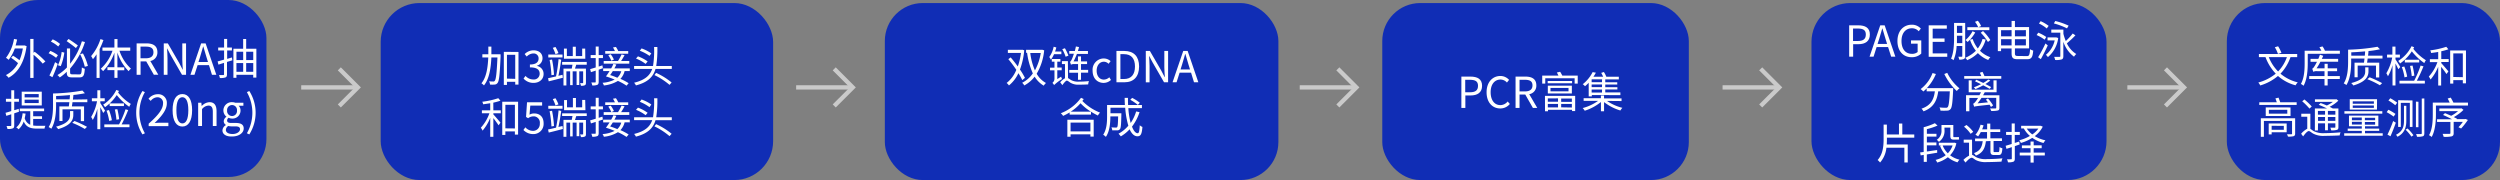 <svg xmlns="http://www.w3.org/2000/svg" viewBox="0 0 936.14 67.42"><rect x="0" y="0" width="936.14" height="67.42" fill="#808080" stroke="none"/><defs><style>.cls-1{fill:#102db5;}.cls-2{fill:#fff;}.cls-3{fill:none;stroke:#cacaca;stroke-miterlimit:10;stroke-width:1.61px;}</style></defs><title>资源 2-12</title><g id="图层_2" data-name="图层 2"><g id="图层_1-2" data-name="图层 1"><rect class="cls-1" x="331.33" y="1.14" width="147.37" height="66.28" rx="14.21" ry="14.21"/><rect class="cls-1" width="99.77" height="66.28" rx="14.23" ry="14.23"/><rect class="cls-1" x="678.32" y="1.14" width="110.48" height="66.28" rx="14.56" ry="14.56"/><rect class="cls-1" x="833.85" y="1.14" width="102.29" height="66.28" rx="14.32" ry="14.32"/><path class="cls-2" d="M382.79,30a21.1,21.1,0,0,0-1.44-2.59A12.86,12.86,0,0,1,377.8,32a3.63,3.63,0,0,0-.86-.93,11.74,11.74,0,0,0,3.63-4.92,45.56,45.56,0,0,0-3-4l.88-.65c.88,1,1.81,2.21,2.68,3.39a25.93,25.93,0,0,0,1.18-5.07H377.4V18.66h5.19l.19-.05.75.21a27.06,27.06,0,0,1-1.6,7.22,25.25,25.25,0,0,1,1.87,3.12ZM391,18.84a21.09,21.09,0,0,1-2.81,8.77,9,9,0,0,0,3.49,3.47,4.79,4.79,0,0,0-.85,1,10,10,0,0,1-3.4-3.37A12.29,12.29,0,0,1,383.55,32a3.71,3.71,0,0,0-.8-1,10.69,10.69,0,0,0,4-3.52,27.84,27.84,0,0,1-2.15-7.7h-.38V18.66H390l.21-.05Zm-5.21,1a23.45,23.45,0,0,0,1.74,6.53,19.59,19.59,0,0,0,2.18-6.53Z"/><path class="cls-2" d="M394.7,20.29a10.9,10.9,0,0,1-1.19,2.07,4.87,4.87,0,0,0-.61-1,9.9,9.9,0,0,0,1.65-3.86l1,.27a13.36,13.36,0,0,1-.47,1.52h2.36v1Zm2.65,8.41a4.61,4.61,0,0,0,.36.89,17.43,17.43,0,0,0-3,2.26,4.58,4.58,0,0,0-.63-.82,2,2,0,0,0,.77-1.52V26.34h-1.66v-1h1.66V23.1h-1v-1h3.23v1h-1.17v2.2h1.65v1h-1.65v3.3Zm2.58.54a10.7,10.7,0,0,1,1.06.69,5.49,5.49,0,0,0,3,.64,33.71,33.71,0,0,0,3.76-.21,5.26,5.26,0,0,0-.27,1.25c-.85.05-2.53.1-3.53.1a5.67,5.67,0,0,1-3.17-.76c-.54-.38-1-.76-1.31-.76s-1.07.83-1.66,1.69L397,30.81a6.63,6.63,0,0,1,1.79-1.5V24h-1.15V22.9h2.24Zm-.9-8a16.28,16.28,0,0,0-1.26-2.83l1-.35a19,19,0,0,1,1.31,2.78Zm4.66,6h-3.3V26.18h3.3V24h-1.45a2.24,2.24,0,0,0-1.22.23,8,8,0,0,0-.37-1.07c.24-.07.47-.49.74-1.05a16.19,16.19,0,0,0,.73-2h-1.73v-1h2.09c.16-.56.28-1.15.4-1.71l1.18.23c-.13.49-.29,1-.45,1.48h3.78v1.08h-4.13A28.66,28.66,0,0,1,402,23h1.65V21.11h1.14V23h2.27v1h-2.27v2.16h2.67v1.06h-2.67v2.67h-1.14Z"/><path class="cls-2" d="M409.13,26.47A4.24,4.24,0,0,1,413,21.9h.32a3.7,3.7,0,0,1,2.55,1l-.76,1a2.5,2.5,0,0,0-1.74-.79c-1.57,0-2.72,1.36-2.72,3.36s1.09,3.33,2.69,3.33a3.07,3.07,0,0,0,2.05-.86l.62,1a4.11,4.11,0,0,1-2.8,1.11C410.9,31,409.13,29.35,409.13,26.47Z"/><path class="cls-2" d="M418.06,19.08H421c3.6,0,5.54,2.09,5.54,5.82s-1.94,5.91-5.48,5.91h-3Zm2.81,10.51c2.77,0,4.13-1.73,4.13-4.69s-1.36-4.62-4.13-4.62h-1.33v9.31Z"/><path class="cls-2" d="M429.05,19.08h1.53l4.28,7.39,1.25,2.42h.08c-.08-1.19-.2-2.5-.2-3.71v-6.1h1.41V30.81h-1.52l-4.27-7.41L430.34,21h-.06c.06,1.19.18,2.44.18,3.67v6.16h-1.41Z"/><path class="cls-2" d="M446,27.22h-4.29l-1.14,3.59h-1.5l4-11.73h1.65l4,11.73H447.1ZM445.61,26l-.56-1.79c-.43-1.33-.8-2.61-1.18-4h-.07c-.37,1.37-.75,2.64-1.17,4L442.06,26Z"/><path class="cls-2" d="M405.81,37.09c-.16.26-.34.48-.51.72a18.92,18.92,0,0,0,6.64,4.37,3.77,3.77,0,0,0-.82,1.08,26.14,26.14,0,0,1-2.59-1.43v1.09h-8V42.1a23,23,0,0,1-2.45,1.3,4.3,4.3,0,0,0-.86-1,16.66,16.66,0,0,0,7.57-5.78Zm-6.13,7.75h9.86v6.31h-1.23v-.84h-7.43v.9h-1.2Zm1.2,1.06v3.31h7.43V45.9Zm7.62-4.09a18.72,18.72,0,0,1-3.89-3.15,17.24,17.24,0,0,1-3.67,3.15Z"/><path class="cls-2" d="M426.71,42a18.14,18.14,0,0,1-2.82,5.41c.59,1.57,1.33,2.48,2.15,2.48.44,0,.64-.83.75-3a2.85,2.85,0,0,0,1,.64c-.22,2.72-.65,3.5-1.87,3.5s-2.19-1-2.93-2.62a14.13,14.13,0,0,1-3.3,2.66,7,7,0,0,0-.86-1,12.84,12.84,0,0,0,3.68-3,32.15,32.15,0,0,1-1.17-6.74h-5.52v2.08h4.08V43c-.08,3.58-.17,4.93-.51,5.34a1.22,1.22,0,0,1-1,.47h-1.91a2.47,2.47,0,0,0-.33-1.12c.73.06,1.42.08,1.7.08a.52.52,0,0,0,.48-.18c.22-.24.3-1.25.36-4h-2.91v.13c0,2.24-.24,5.45-1.68,7.54a4.86,4.86,0,0,0-1-.81c1.31-2,1.45-4.69,1.45-6.75V39.33h6.68c-.07-.88-.08-1.77-.1-2.68h1.24c0,.92,0,1.82.06,2.68h5.17V40.5h-5.09a29,29,0,0,0,.88,5.56,16.08,16.08,0,0,0,2.05-4.33Zm-2.77-5.35a15.68,15.68,0,0,1,2.87,1.83l-.74.81a17,17,0,0,0-2.83-1.92Z"/><rect class="cls-1" x="142.55" y="1.14" width="146.95" height="66.28" rx="14.54" ry="14.54"/><path class="cls-2" d="M187.46,21c-.31,7-.56,9.32-1.14,10.05a1.34,1.34,0,0,1-1.09.61,10.11,10.11,0,0,1-1.74,0,3.43,3.43,0,0,0-.35-1.22c.67.06,1.28.08,1.57.08a.6.6,0,0,0,.56-.27c.44-.51.73-2.72,1-8.72H184c-.19,4-.78,8-2.78,10.46a4.08,4.08,0,0,0-.95-.8c1.87-2.22,2.4-5.94,2.56-9.66h-2.21v-1.2h2.24V17.46H184c0,.93,0,1.89,0,2.87h3.43Zm6.69-1.54V31.69h-1.22V30.63h-3.1V31.8h-1.17V19.41Zm-1.22,10.07v-9h-3.1v8.91Z"/><path class="cls-2" d="M196.05,29.42l.73-1a3.89,3.89,0,0,0,2.92,1.34,2.14,2.14,0,0,0,2.38-2.17c0-1.41-.94-2.36-3.65-2.36V24.15c2.42,0,3.25-1,3.25-2.24a1.83,1.83,0,0,0-1.76-1.9h-.24a3.63,3.63,0,0,0-2.44,1.17l-.78-.93a4.71,4.71,0,0,1,3.28-1.41c2,0,3.41,1.06,3.41,2.95a2.93,2.93,0,0,1-2.1,2.83v.07a3,3,0,0,1,2.5,3c0,2.1-1.68,3.35-3.76,3.35A4.88,4.88,0,0,1,196.05,29.42Z"/><path class="cls-2" d="M210.64,28l.13,1.11c-1.86.48-3.79,1-5.3,1.34l-.25-1.15,3-.69a61.48,61.48,0,0,0,.94-6.47l1,.2c-.27,1.9-.67,4.35-1.06,6.05Zm0-6.48h-5.33v-1.1h5.33Zm-4.15,6.64a42.18,42.18,0,0,0-.69-5.71l.92-.16a40.53,40.53,0,0,1,.73,5.71ZM208,20.28a14.51,14.51,0,0,0-1-2.37l1-.32a12.53,12.53,0,0,1,1.12,2.3Zm7.77,3.95c-.16.5-.31,1-.47,1.46h4.11V31c0,.49-.08.75-.41.92a3.15,3.15,0,0,1-1.46.2,4,4,0,0,0-.35-1,8.34,8.34,0,0,0,1,0c.14,0,.17,0,.17-.17V26.71h-1.45v5.12h-1V26.71h-1.47v5.17h-.95V26.71h-1.4V32H211V25.69h3.09c.1-.45.19-1,.29-1.46h-3.89V23.18h9.22v1.05Zm3.4-2.23h-8V18.2h1.1V21h2.21V17.5h1.14V21H218V18.21h1.13Z"/><path class="cls-2" d="M224.18,26.09v4.53c0,.64-.16,1-.53,1.15a4.5,4.5,0,0,1-1.89.23,3.64,3.64,0,0,0-.34-1.12q.69,0,1.38,0c.19,0,.27-.06.27-.27V26.44l-1.79.58-.3-1.14,2.09-.62V21.74h-1.89V20.63h1.89v-3.2h1.11v3.2h1.6v1.11h-1.6v3.18l1.4-.45.18,1.09Zm9.71.53a6.39,6.39,0,0,1-1.58,2.91,19.8,19.8,0,0,1,3.09,1.63l-.79.92a19.91,19.91,0,0,0-3.23-1.78,12.69,12.69,0,0,1-5.25,1.7,3.63,3.63,0,0,0-.51-1,12.14,12.14,0,0,0,4.54-1.2,33.35,33.35,0,0,0-3.26-1.19c.41-.54.89-1.25,1.36-2h-2.4v-1h3a13.1,13.1,0,0,0,.83-1.68l1.11.23a15.24,15.24,0,0,1-.74,1.45h5.76v1Zm1.75-2.77h-9.58v-1h5.35a19.16,19.16,0,0,0,1.35-2.48l1.12.3c-.44.74-.88,1.55-1.32,2.18h3.08Zm-.4-3.72h-8.61v-1h3.64a13.65,13.65,0,0,0-.73-1.36l1.1-.19a11.25,11.25,0,0,1,.88,1.55h3.72Zm-6.31,2.63a10.57,10.57,0,0,0-1.15-2.08l.89-.37a8.64,8.64,0,0,1,1.2,2Zm.54,3.86c-.31.51-.64,1-1,1.49a22.61,22.61,0,0,1,2.68,1,5.27,5.27,0,0,0,1.49-2.45Z"/><path class="cls-2" d="M251.56,24.71v1.11h-6.1c-.85,2.91-2.82,5-7.33,6.16a4.25,4.25,0,0,0-.69-1c4.08-1,5.94-2.72,6.79-5.17h-6.79v-1.1h7.09a37.72,37.72,0,0,0,.4-7.12h1.22a40.41,40.41,0,0,1-.42,7.12Zm-9.8-.78a14.92,14.92,0,0,0-3.6-2l.72-.83a14.62,14.62,0,0,1,3.63,1.9Zm1.46-3A15.68,15.68,0,0,0,239.58,19l.66-.87A14.65,14.65,0,0,1,243.89,20Zm2.46,6.35a26,26,0,0,1,5.81,3.61l-.78.89a26.16,26.16,0,0,0-5.65-3.66Z"/><path class="cls-2" d="M184.74,41.32h2.78v1.1h-2.78v.42c.61.64,2.27,2.59,2.67,3.09l-.72,1c-.37-.61-1.26-1.81-1.95-2.71v7h-1.17V44.15a17.18,17.18,0,0,1-2.87,4.77,5.24,5.24,0,0,0-.65-1.09,15.89,15.89,0,0,0,3.21-5.41h-2.81v-1.1h3.12V38.66c-.9.15-1.79.27-2.64.39a4,4,0,0,0-.34-.95,30.78,30.78,0,0,0,6-1.33l.8.93a20.28,20.28,0,0,1-2.67.74ZM194,38.1V50.41h-1.2v-1.2h-3.57v1.31h-1.16V38.1Zm-1.19,10V39.24h-3.57v8.82Z"/><path class="cls-2" d="M196,48.67l.72-1A3.86,3.86,0,0,0,199.63,49a2.53,2.53,0,0,0,2.51-2.55,1.62,1.62,0,0,0,0-.22,2.36,2.36,0,0,0-2-2.65,2.42,2.42,0,0,0-.38,0,3.21,3.21,0,0,0-2,.69l-.78-.48.37-5.49H203v1.25h-4.43l-.29,3.39a3.34,3.34,0,0,1,1.74-.46c2,0,3.54,1.15,3.54,3.73a3.81,3.81,0,0,1-3.62,4h-.22A5,5,0,0,1,196,48.67Z"/><path class="cls-2" d="M210.64,47.19l.13,1.11c-1.86.48-3.79,1-5.3,1.34l-.25-1.15,3-.69a61.48,61.48,0,0,0,.94-6.47l1,.2c-.27,1.9-.67,4.35-1.06,6Zm0-6.48h-5.33v-1.1h5.33Zm-4.15,6.64a42.18,42.18,0,0,0-.69-5.71l.92-.16a40.53,40.53,0,0,1,.73,5.71ZM208,39.48a14.51,14.51,0,0,0-1-2.37l1-.32a12.53,12.53,0,0,1,1.12,2.3Zm7.77,4c-.16.5-.31,1-.47,1.46h4.11v5.27c0,.49-.08.75-.41.92a3.15,3.15,0,0,1-1.46.2,4,4,0,0,0-.35-1,8.34,8.34,0,0,0,1,0c.14,0,.17,0,.17-.17V45.91h-1.45V51h-1V45.91h-1.47v5.17h-.95V45.91h-1.4v5.32H211V44.89h3.09c.1-.45.19-1,.29-1.46h-3.89v-1h9.22v1Zm3.45-2.22h-8v-3.8h1.1V40.2h2.21V36.7h1.14v3.5H218V37.41h1.13Z"/><path class="cls-2" d="M224.18,45.29v4.53c0,.64-.16,1-.53,1.15a4.5,4.5,0,0,1-1.89.23,3.64,3.64,0,0,0-.34-1.12q.69,0,1.38,0c.19,0,.27-.06.27-.27V45.64l-1.79.58-.3-1.14,2.09-.62V40.94h-1.89V39.83h1.89v-3.2h1.11v3.2h1.6v1.11h-1.6v3.18l1.4-.45.18,1.09Zm9.71.53a6.39,6.39,0,0,1-1.58,2.91,19.8,19.8,0,0,1,3.09,1.63l-.79.92a19.91,19.91,0,0,0-3.23-1.78,12.51,12.51,0,0,1-5.25,1.71,3.78,3.78,0,0,0-.51-1,12.14,12.14,0,0,0,4.54-1.2,33.35,33.35,0,0,0-3.26-1.19c.41-.54.89-1.25,1.36-2h-2.4v-1h3a13.1,13.1,0,0,0,.83-1.68l1.11.23a15.24,15.24,0,0,1-.74,1.45h5.76v1Zm1.75-2.77h-9.58V42h5.35a19.16,19.16,0,0,0,1.35-2.48l1.12.3c-.44.74-.88,1.55-1.32,2.18h3.08Zm-.4-3.72h-8.61v-1h3.64a13.65,13.65,0,0,0-.73-1.36l1.1-.19a11.25,11.25,0,0,1,.88,1.55h3.72ZM228.93,42a10.57,10.57,0,0,0-1.15-2.08l.89-.37a8.64,8.64,0,0,1,1.2,2Zm.54,3.86c-.31.51-.64,1-1,1.49a22.61,22.61,0,0,1,2.68,1,5.27,5.27,0,0,0,1.49-2.45Z"/><path class="cls-2" d="M251.56,43.91V45h-6.1c-.85,2.91-2.82,5-7.33,6.16a4.25,4.25,0,0,0-.69-1c4.08-1,5.94-2.72,6.79-5.17h-6.79V43.91h7.09a37.72,37.72,0,0,0,.4-7.12h1.22a40.41,40.41,0,0,1-.42,7.12Zm-9.8-.78a14.92,14.92,0,0,0-3.6-2l.72-.83a14.25,14.25,0,0,1,3.63,1.94Zm1.46-3a15.19,15.19,0,0,0-3.64-2l.66-.87a14.61,14.61,0,0,1,3.65,1.86Zm2.46,6.35a26,26,0,0,1,5.81,3.61l-.78.89a26.16,26.16,0,0,0-5.65-3.66Z"/><line class="cls-3" x1="112.79" y1="32.73" x2="133.25" y2="32.73"/><polyline class="cls-3" points="127.06 25.78 134 32.73 127.06 39.67"/><rect class="cls-1" x="517.6" y="1.14" width="114.79" height="66.28" rx="14.22" ry="14.22"/><path class="cls-2" d="M547.22,28.68h3.35c2.64,0,4.4.88,4.4,3.44s-1.76,3.63-4.32,3.63h-1.94v4.66h-1.49Zm3.23,5.87c2.07,0,3-.75,3-2.43s-1-2.24-3.11-2.24h-1.68v4.67Z"/><path class="cls-2" d="M556.66,34.55c0-3.79,2.23-6.1,5.2-6.1a4.36,4.36,0,0,1,3.22,1.46l-.8,1a3.22,3.22,0,0,0-2.4-1.12c-2.23,0-3.7,1.82-3.7,4.75s1.41,4.82,3.65,4.82A3.55,3.55,0,0,0,564.55,38l.82.93a4.57,4.57,0,0,1-3.6,1.68C558.85,40.62,556.66,38.36,556.66,34.55Z"/><path class="cls-2" d="M574,40.41l-2.85-5H569v5h-1.49V28.68h3.68c2.39,0,4.1.85,4.1,3.29a3.18,3.18,0,0,1-2.66,3.3l3,5.14Zm-5-6.18h2c1.84,0,2.85-.73,2.85-2.26s-1-2.09-2.85-2.09h-2Z"/><path class="cls-2" d="M590.79,28.31v3h-1.16v-2h-11v2h-1.14v-3h6.08c-.19-.39-.4-.8-.6-1.15l1.23-.29a12.67,12.67,0,0,1,.81,1.44Zm-12.27,7.6h11.31v5.68h-1.17v-.48h-9v.55h-1.12Zm10.16-4.72h-9.14v-.86h9.14ZM579.59,35V32.07h9V35Zm0,1.85v1.24h3.82V36.83Zm0,3.36h3.82v-1.3h-3.82Zm1-6h6.75V32.92h-6.75Zm8,2.69h-4v1.24h4Zm0,3.36V38.91h-4v1.28Z"/><path class="cls-2" d="M601.75,37.79a17.51,17.51,0,0,0,5.76,2.59,5.23,5.23,0,0,0-.75,1,18.5,18.5,0,0,1-6.11-3.15v3.44h-1.17V38.2a18.51,18.51,0,0,1-6.07,3.27,4,4,0,0,0-.78-1,17.93,17.93,0,0,0,5.79-2.7H593v-1h6.47v-1h1.17v1.07h6.56v1ZM594.9,31a17.1,17.1,0,0,1-1.39,1.3,3.66,3.66,0,0,0-.85-.77A13.35,13.35,0,0,0,596.37,27l1.22.22c-.27.48-.56,1-.91,1.51h3.63c-.21-.47-.48-1-.73-1.44l1-.33a9,9,0,0,1,.91,1.77h4.69v1H601.1V30.8h4.49v.85H601.1v1h4.54v.85H601.1v1.11h5.66v1H596.07v.48H594.9Zm5-1.29H596v1.07h3.87Zm0,1.92H596v1h3.87Zm0,1.9H596v1.11h3.87Z"/><line class="cls-3" x1="486.69" y1="32.73" x2="507.15" y2="32.73"/><polyline class="cls-3" points="500.96 25.78 507.9 32.73 500.96 39.67"/><line class="cls-3" x1="298.12" y1="32.73" x2="318.58" y2="32.73"/><polyline class="cls-3" points="312.38 25.78 319.33 32.73 312.38 39.67"/><path class="cls-2" d="M692.43,9.48h3.35c2.64,0,4.4.88,4.4,3.44s-1.76,3.63-4.32,3.63h-1.94v4.66h-1.49Zm3.24,5.87c2.06,0,3-.75,3-2.43s-1-2.24-3.11-2.24h-1.68v4.67Z"/><path class="cls-2" d="M707,17.62h-4.29l-1.14,3.59h-1.5l4-11.73h1.65l4,11.73h-1.57Zm-.37-1.18-.56-1.79c-.43-1.33-.8-2.61-1.19-4h-.06c-.37,1.38-.75,2.64-1.17,4l-.58,1.79Z"/><path class="cls-2" d="M710.51,15.35c0-3.79,2.28-6.1,5.38-6.1a4.47,4.47,0,0,1,3.38,1.46l-.8,1a3.31,3.31,0,0,0-2.55-1.12c-2.35,0-3.89,1.82-3.89,4.75s1.4,4.82,3.91,4.82a3.21,3.21,0,0,0,2.13-.69V16.36h-2.48V15.13h3.84v4.93a5,5,0,0,1-3.64,1.36C712.71,21.42,710.51,19.16,710.51,15.35Z"/><path class="cls-2" d="M722.21,9.48H729v1.25h-5.3v3.68h4.45v1.26H723.7V20h5.46v1.26h-6.95Z"/><path class="cls-2" d="M735.87,21c0,.59-.12.91-.49,1.1a4,4,0,0,1-1.75.22,4.09,4.09,0,0,0-.33-1.08h1.25c.15,0,.24-.06.24-.25V17.23h-2.12a15.65,15.65,0,0,1-1.15,5.31,4.33,4.33,0,0,0-.94-.58c1-2.22,1.13-5.36,1.13-7.7V8.58h4.16Zm-1.08-4.85V13.38h-2v2.76Zm-2-6.49v2.66h2V9.65Zm10.75,5.14A11.21,11.21,0,0,1,741.42,19a9.87,9.87,0,0,0,3.89,2.42,4.12,4.12,0,0,0-.8,1.05,10.85,10.85,0,0,1-3.88-2.59,12.84,12.84,0,0,1-4,2.66,4.27,4.27,0,0,0-.75-.89,12.44,12.44,0,0,0,4-2.64,13.81,13.81,0,0,1-2.2-4.13l1-.27a12.29,12.29,0,0,0,1.92,3.54,10.45,10.45,0,0,0,1.76-3.57Zm-3.9-2.64a14.46,14.46,0,0,1-2.85,3.57A6.83,6.83,0,0,0,736,15a11.25,11.25,0,0,0,2.63-3.31Zm5.28-.88h-8.24v-1.1h4.05a8.26,8.26,0,0,0-1.19-2l1.06-.42a7.24,7.24,0,0,1,1.23,2l-1.07.45h4.16Zm-2.37.34A17.79,17.79,0,0,1,745.29,15l-.9.72a18.45,18.45,0,0,0-2.69-3.46Z"/><path class="cls-2" d="M759,21c.89,0,1-.51,1.18-2.59a3.87,3.87,0,0,0,1.17.53c-.21,2.4-.59,3.24-2.27,3.24h-3.52c-1.78,0-2.31-.46-2.31-2.33V18.14h-3.94v1H748.1v-9h5.15V7.85h1.25v2.28h5.3v8h-5.3v1.71c0,.93.18,1.12,1.14,1.12Zm-9.69-9.68v2.29h3.94V11.29ZM753.25,17V14.68h-3.94V17Zm1.25-5.68v2.29h4.11V11.29ZM758.61,17V14.68H754.5V17Z"/><path class="cls-2" d="M765.62,14.86a15.18,15.18,0,0,0-3-1.73l.62-.9a14.72,14.72,0,0,1,3,1.62ZM766.8,17c-.75,1.68-1.78,3.68-2.61,5.15l-1-.72a49.74,49.74,0,0,0,2.74-5.15Zm-.38-6.34A13.15,13.15,0,0,0,763.5,8.8l.63-.88a15.31,15.31,0,0,1,3,1.76Zm4.29,3.57a11.15,11.15,0,0,1-3.86,7.15,4.73,4.73,0,0,0-.75-.86,9.66,9.66,0,0,0,3.29-5.4h-2.68V14H770Zm6.45-1c-1,1.05-2.08,2.05-3.2,3a9.28,9.28,0,0,0,3.52,4,4.29,4.29,0,0,0-.85,1,11.39,11.39,0,0,1-4-5.62V21c0,.7-.16,1.06-.62,1.25a7.23,7.23,0,0,1-2.45.21,4.33,4.33,0,0,0-.38-1.17h2c.28,0,.32-.08.32-.3V12.23h-3.38V11.09h4.53v1.56a18.44,18.44,0,0,0,.9,2.72,24.74,24.74,0,0,0,2.59-2.82ZM774,10.63a25.4,25.4,0,0,0-4.92-1.86l.53-.91a26,26,0,0,1,5,1.75Z"/><path class="cls-2" d="M731.37,33v.58c-.22,4.85-.43,6.67-1,7.28a1.52,1.52,0,0,1-1.24.56,21.19,21.19,0,0,1-2.52,0,2.65,2.65,0,0,0-.38-1.19c1,.1,2,.12,2.38.12a.87.87,0,0,0,.69-.21c.4-.4.63-2,.82-5.94h-4.34c-.43,3.15-1.49,6-5.51,7.49a4.29,4.29,0,0,0-.75-1c3.76-1.26,4.64-3.79,5-6.48h-3.07V33.1a13.73,13.73,0,0,1-1.25,1.16,10.79,10.79,0,0,0-1-.91,13.47,13.47,0,0,0,4.45-6l1.26.36a17.68,17.68,0,0,1-3.4,5.29Zm-2.21-5.73a17.06,17.06,0,0,0,4.58,5.81,5.26,5.26,0,0,0-1,1,21.77,21.77,0,0,1-4.69-6.37Z"/><path class="cls-2" d="M749.39,28.49v1H735.51v-1h6.4c-.17-.4-.36-.88-.56-1.25l1-.34a12.78,12.78,0,0,1,.74,1.59Zm-.7,11.89c0,.62-.16.88-.64,1a9.6,9.6,0,0,1-2.45.16,3.9,3.9,0,0,0-.42-.93h2c.21,0,.32-.06.32-.27v-3.7H742c-.48.74-1,1.44-1.49,2.07l3.89-.39a11.46,11.46,0,0,0-.77-1l.77-.48a23.56,23.56,0,0,1,1.93,2.62l-.81.59c-.13-.24-.32-.54-.51-.84-4.84.51-5.41.6-5.78.76a7.17,7.17,0,0,0-.39-1.13c.31-.08.6-.4,1-.9a11,11,0,0,0,.86-1.28h-3.26v5H736.2v-6h5c.21-.36.42-.74.61-1.12h-4.62V30.07h1.13v3.51h8.15V30.07h1.17v4.47H743.2c-.2.36-.4.75-.63,1.12h6.12Zm-3.64-7.09c-.59-.35-1.49-.85-2.43-1.35a31.28,31.28,0,0,1-2.9,1.44,4,4,0,0,0-.61-.68,26.5,26.5,0,0,0,2.68-1.17c-.77-.39-1.56-.77-2.24-1.09l.49-.58c.8.35,1.71.79,2.6,1.2a13.26,13.26,0,0,0,1.88-1.28l.76.37a17,17,0,0,1-1.84,1.31c.83.42,1.6.84,2.17,1.16Z"/><path class="cls-2" d="M706.57,51.93q0,1.08-.06,2.16h7.85v6.74H713.1V55.31h-6.72A9.79,9.79,0,0,1,704,60.86a5,5,0,0,0-.91-.93c2-2.26,2.24-5.2,2.24-8V46.65h1.22v3.69h4.53V46.25h1.25v4.09h4.48v1.2H706.57Z"/><path class="cls-2" d="M725.4,57.19c-1.33.21-2.65.45-3.89.64V60.6h-1.15V58l-1.15.19L719,57.08l1.33-.17V47.64h0a23.12,23.12,0,0,0,4.2-1.51l1,.9a26.8,26.8,0,0,1-4,1.33V50.1h3.59v1.06h-3.59v2.19h3.57v1.06h-3.57v2.32l3.84-.56Zm7.17-3.52a9.44,9.44,0,0,1-2.35,4.47,9.48,9.48,0,0,0,3.52,1.65,4.21,4.21,0,0,0-.73,1,9.81,9.81,0,0,1-3.62-1.92,11.58,11.58,0,0,1-4,2,3.64,3.64,0,0,0-.6-1,10,10,0,0,0,3.81-1.76,10,10,0,0,1-2.12-3.49l.6-.16H726v-1h5.72l.21-.05Zm-4.43-4.91a4.92,4.92,0,0,1-2.1,4.35,4.81,4.81,0,0,0-.81-.75A4,4,0,0,0,727,48.73V46.81h4.43v4c0,.41,0,.54.27.54h1.07a4.52,4.52,0,0,0,.74-.06,5.51,5.51,0,0,0,.1.92,2.82,2.82,0,0,1-.82.07h-1.2c-1.06,0-1.27-.42-1.27-1.51v-3H728.1Zm-.7,5.71a8.31,8.31,0,0,0,1.93,2.93,7.71,7.71,0,0,0,1.79-2.93Z"/><path class="cls-2" d="M738.47,58c.44.07.8.45,1.56.88a7.76,7.76,0,0,0,4,.69c1.82,0,4.22-.11,5.81-.29a4.1,4.1,0,0,0-.35,1.24c-1.24.08-3.93.17-5.48.17a8.15,8.15,0,0,1-4.21-.78c-.62-.39-1.1-.84-1.45-.84-.6,0-1.46.8-2.36,1.8l-.78-1a8.53,8.53,0,0,1,2.11-1.57V53.43h-2V52.31h3.12Zm-.56-7.89a12.34,12.34,0,0,0-2.48-2.67l.91-.64a12.67,12.67,0,0,1,2.55,2.57Zm5.72,2.77c-.31,2.51-1.07,4.35-3.76,5.39a4.12,4.12,0,0,0-.72-.94c2.4-.85,3-2.37,3.29-4.45h-2.86v-1h4.48V49.46h-2.35a9.29,9.29,0,0,1-1,1.62,5.69,5.69,0,0,0-1-.61,9.6,9.6,0,0,0,1.91-3.78l1.14.26a15.13,15.13,0,0,1-.53,1.47h1.87V46.28h1.18v2.14H749v1h-3.69V51.8h4.34v1h-3.15v3.7c0,.38.06.45.46.45h1.28c.37,0,.45-.24.48-1.89a3.56,3.56,0,0,0,1.08.46c-.13,2-.45,2.53-1.44,2.53h-1.56c-1.2,0-1.47-.37-1.47-1.55V52.8Z"/><path class="cls-2" d="M754.46,54.73v4.64c0,.67-.15,1-.56,1.19a5.23,5.23,0,0,1-2,.22,6.53,6.53,0,0,0-.35-1.14,12.35,12.35,0,0,0,1.49,0c.21,0,.29-.06.29-.29V55.1l-2,.64-.3-1.16c.62-.17,1.41-.41,2.26-.67V50.52h-2.1V49.41h2.1V46.23h1.15v3.18h1.89v1.11h-1.89v3l1.68-.53.16,1.09Zm10.47-7.3a10.25,10.25,0,0,1-3,3.54,12.81,12.81,0,0,0,4,1.58,6,6,0,0,0-.74,1A13.21,13.21,0,0,1,761,51.62a15.85,15.85,0,0,1-4.26,1.91,4.29,4.29,0,0,0-.62-1,15.3,15.3,0,0,0,4-1.63,9.94,9.94,0,0,1-2.29-2.79h-1v-1h7.37Zm-3.41,9.72h4.17v1.07h-4.17v2.66h-1.17V58.22H756.3V57.15h4.05V55.5h-3.24V54.44h3.24V53h1.17v1.41h3V55.5h-3Zm-2.58-9A8.42,8.42,0,0,0,761,50.34a8.64,8.64,0,0,0,2.28-2.19Z"/><line class="cls-3" x1="645.03" y1="32.73" x2="665.49" y2="32.73"/><polyline class="cls-3" points="659.3 25.78 666.25 32.73 659.3 39.67"/><path class="cls-2" d="M857.69,21.4a17,17,0,0,1-3.75,6.19,15.66,15.66,0,0,0,6.47,3.25,5.59,5.59,0,0,0-.82,1.11A16.13,16.13,0,0,1,853,28.44,18.46,18.46,0,0,1,846.37,32a6.18,6.18,0,0,0-.73-1.1,17.36,17.36,0,0,0,6.53-3.32,17.85,17.85,0,0,1-3.84-6.19h-2.47V20.23H860.2V21.4Zm-8.13,0a16,16,0,0,0,3.49,5.36,14.78,14.78,0,0,0,3.29-5.36ZM853,20.2a12.24,12.24,0,0,0-1.18-2.51l1.23-.36a13.15,13.15,0,0,1,1.25,2.45Z"/><path class="cls-2" d="M864.15,20.15v3.46c0,2.49-.21,6.1-1.57,8.51a4.57,4.57,0,0,0-1-.69c1.3-2.28,1.41-5.5,1.41-7.82V19h6.26a7.26,7.26,0,0,0-.74-1.3l1.16-.32a6.84,6.84,0,0,1,.92,1.62h5.59v1.12Zm12,9.43H871.6V32h-1.17V29.58h-5.74V28.49h5.74V26.65H867.7a2.87,2.87,0,0,0-1.5.24,8,8,0,0,0-.39-1.17c.28-.06.55-.42.87-.93.17-.25.53-.88.93-1.66h-2.42V22.05h2.91a14.33,14.33,0,0,0,.61-1.58l1.23.43c-.16.39-.33.77-.53,1.15h6.12v1.08h-6.64a23.11,23.11,0,0,1-1.44,2.45h3V23.9h1.17v1.68h3.52v1.07h-3.52v1.84h4.55Z"/><path class="cls-2" d="M892.14,20.84v1.07h-5.56c-.06.56-.14,1.11-.22,1.55h4.56V29H889.7V24.57h-6.86v4.37h-1.17V23.46h3.54c.06-.44.12-1,.2-1.55h-5v1.14c0,2.57-.22,6.29-1.79,8.8a4.51,4.51,0,0,0-1-.62c1.5-2.37,1.64-5.75,1.64-8.18V18.6a72.42,72.42,0,0,0,11-1.09l.94.94a34.61,34.61,0,0,1-4.3.66,15.17,15.17,0,0,1-.18,1.73Zm-5.25,5.82c0,1.64-.56,3.86-5.67,5.35a5,5,0,0,0-.8-.91c4.91-1.28,5.25-3.14,5.25-4.47V25.22h1.22Zm-1.38-5.82c.07-.55.1-1.09.13-1.6-1.73.16-3.52.29-5.19.35v1.25Zm1.81,8.1A40.62,40.62,0,0,1,892,31.13l-.84.8a30.36,30.36,0,0,0-4.7-2.27Z"/><path class="cls-2" d="M898.07,25.94c-.19-.49-.66-1.4-1.07-2.17V32h-1.11V24.38a17.17,17.17,0,0,1-1.71,4.19,5.43,5.43,0,0,0-.61-1.14,18.26,18.26,0,0,0,2.21-5.89h-1.94v-1.1h2v-3H897v3h1.66v1.1H897v.69c.41.59,1.53,2.4,1.79,2.87ZM904,17.69c-.09.19-.21.38-.32.59a18.13,18.13,0,0,0,4.72,4.27,4.51,4.51,0,0,0-.6,1.07,21.73,21.73,0,0,1-4.68-4.4,16.43,16.43,0,0,1-4.4,4.55,6,6,0,0,0-.7-.95,13.73,13.73,0,0,0,5-5.52Zm3.49,7.15A53.46,53.46,0,0,1,905,30.22h3v1.05h-9.5V30.22H904a36.65,36.65,0,0,0,2.4-5.67Zm-7.19.05a19.47,19.47,0,0,1,1.08,3.81l-1,.27a18.24,18.24,0,0,0-1-3.84Zm5.59-1.51H900.5v-1h5.38Zm-2.8,5.13a29.15,29.15,0,0,0-.64-3.83l.94-.13a28.52,28.52,0,0,1,.68,3.78Z"/><path class="cls-2" d="M914.15,22.12h2.78v1.1h-2.78v.42c.61.64,2.27,2.59,2.67,3.09l-.72,1a31.38,31.38,0,0,0-2-2.7v7H913V25a17.54,17.54,0,0,1-2.86,4.77,5.76,5.76,0,0,0-.66-1.09,15.91,15.91,0,0,0,3.22-5.41h-2.82v-1.1H913V19.46c-.9.15-1.79.27-2.64.39a3.94,3.94,0,0,0-.34-1,30.07,30.07,0,0,0,6-1.33l.8.93a18.85,18.85,0,0,1-2.67.74Zm9.25-3.22V31.21h-1.18V30h-3.57v1.31h-1.17V18.9Zm-1.18,10V20h-3.57v8.82Z"/><path class="cls-2" d="M860,38.29v1H846v-1h6.55c-.14-.46-.34-1-.5-1.45l1.16-.28c.22.55.46,1.22.64,1.73ZM859.43,50c0,.57-.14.81-.57,1a7.56,7.56,0,0,1-2.12.15,3.6,3.6,0,0,0-.38-.88H858c.2,0,.27-.06.27-.25V45.29H847.73v5.94h-1.15V44.28h12.85Zm-1.73-9.77v3.21h-9.28V40.21Zm-1.44,9.3h-5.63v.79h-1.1V46.23h6.73Zm.23-8.42h-6.9v1.45h6.9Zm-5.86,6V48.6h4.56V47.13Z"/><path class="cls-2" d="M865.13,48.25c.32.18.65.48,1.21.82a7.92,7.92,0,0,0,4.2.78c1.87,0,4.27-.14,5.9-.3a4.66,4.66,0,0,0-.33,1.16c-1.11.07-3.89.16-5.61.16a8.08,8.08,0,0,1-4.4-.88c-.62-.38-1.18-.91-1.55-.91-.55,0-1.33.91-2.13,2l-.75-1a7.85,7.85,0,0,1,2.3-1.87V43.7h-2.24V42.58h3.4Zm-.34-7.59a23.38,23.38,0,0,0-2.72-2.73l.83-.68a22.8,22.8,0,0,1,2.75,2.63Zm3.17,8.2h-1.14V40.61h4.53c-1-.48-2.13-1-3.1-1.36l.73-.67c.71.26,1.54.59,2.32.93a14.42,14.42,0,0,0,2.26-1.36h-6.72V37.2h7.81l.24-.06.72.56a13.59,13.59,0,0,1-3.27,2.3c.45.21.87.43,1.19.62h2.1v7c0,.59-.13.86-.55,1a6.53,6.53,0,0,1-2.16.19,3.89,3.89,0,0,0-.32-1h1.62c.2,0,.27-.06.27-.27V46.19H871.7v2.6h-1.07v-2.6H868Zm0-7.33v1.41h2.67V41.53Zm2.67,3.74V43.82H868v1.45Zm1.07-3.74v1.41h2.79V41.53Zm2.79,3.74V43.82H871.7v1.45Z"/><path class="cls-2" d="M892.22,49.9v.93H877.8V49.9h6.59V49h-5.28v-.85h5.28v-.87h-4.8v-4h11v4h-5v.87h5.32V49h-5.32v.91Zm-.15-7.33H877.88v-.92h14.19Zm-2-1.54H879.88V37.14H890.1Zm-9.38,4h3.7V44h-3.7Zm3.7,1.59v-1h-3.7v1Zm4.53-8.68H881v.9h7.91Zm0,1.54H881v.91h7.91Zm.46,4.62h-3.84V45h3.84Zm0,1.57h-3.84v1h3.84Z"/><path class="cls-2" d="M894.34,41.09A19.15,19.15,0,0,1,897,42.66l-.69,1A22.3,22.3,0,0,0,893.7,42Zm1.79,4.23,1,.62c-.57,1.67-1.36,3.64-2,5.09L894,50.41A46.33,46.33,0,0,0,896.13,45.32Zm-1.07-8.53a16.66,16.66,0,0,1,2.58,1.66l-.72.95a15.5,15.5,0,0,0-2.56-1.76Zm6,2.82v5.61c0,2.13-.45,4.55-3.32,6a2.54,2.54,0,0,0-.56-.74c2.68-1.36,3-3.34,3-5.25V39.61Zm2.32-2v9.91h-1v-9H899v9h-1v-10Zm-1.86,10.5a16.63,16.63,0,0,1,2.21,2.53l-.75.52a18.8,18.8,0,0,0-2.2-2.6Zm4.08-10v9.51h-.94V38.05Zm2.21-1.23v13c0,.67-.16,1-.54,1.14a6.59,6.59,0,0,1-2.21.19,4.4,4.4,0,0,0-.35-1h1.8c.22,0,.33-.08.33-.32v-13Z"/><path class="cls-2" d="M924.15,38.41v1.12h-12v3.28c0,2.46-.23,6.08-1.59,8.48a5.14,5.14,0,0,0-1-.67c1.3-2.27,1.41-5.49,1.41-7.81v-4.4h6.32c-.21-.48-.5-1.08-.74-1.52l1.14-.34a18.46,18.46,0,0,1,1,1.86Zm-.89,6.14.85.37a27,27,0,0,1-2.53,3.2l-1-.48a17.52,17.52,0,0,0,1.65-2h-3.44v4.21c0,.72-.18,1-.75,1.21a11.62,11.62,0,0,1-3,.18,5,5,0,0,0-.4-1.12h2.54c.3,0,.39-.08.39-.3V45.66h-5v-1h5.6c-1-.54-2.3-1.15-3.36-1.61l.72-.69c.72.3,1.55.65,2.34,1a13.18,13.18,0,0,0,2.56-1.75h-7v-1h8l.27-.06.77.59a16,16,0,0,1-3.62,2.7c.47.24.88.45,1.2.64l-.13.13h3Z"/><line class="cls-3" x1="796.6" y1="32.73" x2="817.06" y2="32.73"/><polyline class="cls-3" points="810.87 25.78 817.82 32.73 810.87 39.67"/><path class="cls-2" d="M9.14,17l.82.27c-.85,6.26-3.35,10-6.76,11.85a4.06,4.06,0,0,0-1-1,10.55,10.55,0,0,0,4.55-4.48,24.24,24.24,0,0,0-2.59-2l.72-.78A20.68,20.68,0,0,1,7.3,22.55a18.31,18.31,0,0,0,1.25-4.4h-3A15.48,15.48,0,0,1,3.24,22.4a7.45,7.45,0,0,0-1-.75,15.9,15.9,0,0,0,3-7.07l1.17.22c-.18.77-.35,1.51-.58,2.23h3ZM13,19.4a31.29,31.29,0,0,1,4,3.61l-1,.82a28.43,28.43,0,0,0-3.44-3.33v8.69H11.33V14.59h1.22v5.16Z"/><path class="cls-2" d="M21,21.65a11.92,11.92,0,0,0-2.8-1.71l.65-.88a11.65,11.65,0,0,1,2.84,1.62Zm.62,2.26c-.56,1.63-1.31,3.57-2,5l-1.12-.64a47.17,47.17,0,0,0,2.12-5Zm.18-6.5a11.43,11.43,0,0,0-2.74-1.82l.66-.85a10.35,10.35,0,0,1,2.77,1.73Zm7.91,10.45c.73,0,.84-.46.94-2.62a3.62,3.62,0,0,0,1.11.51c-.17,2.48-.5,3.23-2,3.23H27c-1.54,0-2-.41-2-1.95v-.16A18.56,18.56,0,0,1,22.39,29a5.68,5.68,0,0,0-.88-.89,18,18,0,0,0,3.55-2.84V18.16h1.19v5.73a26.35,26.35,0,0,0,4.41-8.43l1.16.27a28.12,28.12,0,0,1-5.57,9.94V27c0,.69.14.83.89.83Zm-8-3.42a16.55,16.55,0,0,0,1.38-5l1,.26a19.77,19.77,0,0,1-1.34,5.07ZM28.42,18c-.78-.69-2.32-1.81-3.45-2.6l.7-.81c1.12.73,2.69,1.8,3.49,2.44ZM31.06,20a19.77,19.77,0,0,1,1.85,4.69L31.75,25A20.47,20.47,0,0,0,30,20.29Z"/><path class="cls-2" d="M38.73,15a28.37,28.37,0,0,1-1.43,3.37V29.18H36.16V20.32a15.13,15.13,0,0,1-1.36,1.84A8.74,8.74,0,0,0,34.12,21a18.82,18.82,0,0,0,3.5-6.36Zm6,4a15.88,15.88,0,0,0,4.32,6.72,4,4,0,0,0-.89.94,17.88,17.88,0,0,1-4.2-7v5.56h2.58v1.09H44v2.86H42.84V26.25H40.23V25.16h2.61V19.72a18.62,18.62,0,0,1-4.24,6.93,5.71,5.71,0,0,0-.87-.9A16.28,16.28,0,0,0,42.12,19H38.36V17.79h4.48V14.64H44v3.15h4.77V19Z"/><path class="cls-2" d="M57.61,28l-2.85-5H52.64v5H51.16V16.24h3.68c2.38,0,4.1.85,4.1,3.3a3.2,3.2,0,0,1-2.66,3.3l3,5.14Zm-5-6.18h2c1.84,0,2.85-.74,2.85-2.26s-1-2.1-2.85-2.1h-2Z"/><path class="cls-2" d="M61.32,16.24h1.53l4.28,7.4,1.25,2.41h.08c-.08-1.18-.2-2.49-.2-3.71v-6.1h1.41V28H68.15l-4.27-7.42-1.27-2.41h-.06c.06,1.18.17,2.43.17,3.66V28h-1.4Z"/><path class="cls-2" d="M78.25,24.39H74L72.82,28H71.31l4-11.74H77l4,11.74H79.37Zm-.37-1.18-.56-1.8c-.43-1.33-.8-2.61-1.19-4h-.06c-.37,1.38-.75,2.64-1.17,4l-.58,1.8Z"/><path class="cls-2" d="M87,22.58l-2,.61v4.64c0,.66-.16,1-.58,1.17a5.77,5.77,0,0,1-2.09.21A4.39,4.39,0,0,0,82,28.12c.72,0,1.39,0,1.58,0s.31-.08.31-.31V23.54l-2.1.66L81.49,23c.67-.17,1.51-.41,2.42-.68V18.9H81.7V17.79h2.21v-3.2h1.15v3.2h1.78V18.9H85.06v3.15c.59-.17,1.19-.37,1.79-.54Zm9-4.34V29.05H94.82V28H88.53v1.14H87.4V18.24h3.65V14.61h1.13v3.63Zm-7.46,1.14V22.5h2.52V19.38Zm0,7.51h2.52V23.62H88.53Zm3.65-7.51V22.5h2.64V19.38Zm2.64,7.51V23.62H92.18v3.27Z"/><path class="cls-2" d="M7.09,41.84c-.57.21-1.17.39-1.76.6v4.48c0,.66-.14,1-.54,1.15a4.59,4.59,0,0,1-2,.22,4.62,4.62,0,0,0-.35-1.1c.69,0,1.31,0,1.49,0s.29-.07.29-.31V42.79c-.66.22-1.28.42-1.86.59l-.29-1.15c.6-.15,1.33-.37,2.15-.63V38.1h-2V37h2V33.81h1.1V37H7.09v1.1H5.33v3.15L7,40.76ZM12.42,47a10.35,10.35,0,0,0,1.51.1c.38,0,2.56,0,3.09,0a3.31,3.31,0,0,0-.35,1.06H13.88c-2.3,0-4-.43-5-2.67a7,7,0,0,1-1.92,2.93,4.91,4.91,0,0,0-.88-.72c1.43-1.12,2.13-2.92,2.39-5.28l1.1.12a12.8,12.8,0,0,1-.32,1.72,3.76,3.76,0,0,0,2.08,2.46V41.65H7.4v-1h9.12v1h-4.1v1.88h3.32v1H12.42Zm3.22-7.5H8.13V34.32h7.51ZM14.5,35.22H9.22v1.26H14.5Zm0,2.1H9.22V38.6H14.5Z"/><path class="cls-2" d="M32.7,37.2v1.08H27.14c-.06.56-.14,1.1-.22,1.55h4.56v5.54H30.26V40.93H23.4V45.3H22.23V39.83h3.54c.06-.45.12-1,.2-1.55H21v1.13c0,2.58-.22,6.29-1.79,8.8a4.79,4.79,0,0,0-1-.62c1.5-2.37,1.64-5.75,1.64-8.18V35a70.46,70.46,0,0,0,11-1.09l.94,1a36.94,36.94,0,0,1-4.3.65c-.05.56-.12,1.14-.18,1.73ZM27.45,43c0,1.63-.56,3.86-5.67,5.35a5.17,5.17,0,0,0-.8-.92c4.91-1.28,5.25-3.13,5.25-4.46V41.59h1.22ZM26.07,37.2c.06-.54.1-1.09.13-1.6-1.73.16-3.52.29-5.19.35V37.2Zm1.81,8.1a39.66,39.66,0,0,1,4.71,2.2l-.84.79A32.31,32.31,0,0,0,27.05,46Z"/><path class="cls-2" d="M38.63,42.31c-.19-.5-.66-1.41-1.07-2.18v8.26H36.45V40.74a17.11,17.11,0,0,1-1.71,4.19,5.58,5.58,0,0,0-.61-1.13,18.11,18.11,0,0,0,2.21-5.89H34.4V36.8h2.05v-3h1.11v3h1.66v1.11H37.56v.69c.41.59,1.53,2.4,1.79,2.86Zm5.92-8.26c-.09.19-.21.38-.32.59A18,18,0,0,0,49,38.92a4.51,4.51,0,0,0-.6,1.07,21.65,21.65,0,0,1-4.68-4.4,16.59,16.59,0,0,1-4.4,4.54,6.54,6.54,0,0,0-.7-.94,13.78,13.78,0,0,0,4.94-5.52ZM48,41.21a54.18,54.18,0,0,1-2.46,5.37h2.94v1.06H39.06V46.58h5.52A36,36,0,0,0,47,40.92Zm-7.19,0a19.1,19.1,0,0,1,1.08,3.81l-1,.27a18.6,18.6,0,0,0-1-3.84Zm5.59-1.5H41.06v-1h5.38Zm-2.8,5.12A28.83,28.83,0,0,0,43,41l.94-.12a28.84,28.84,0,0,1,.68,3.77Z"/><path class="cls-2" d="M51,42.2a15,15,0,0,1,2.35-8.12l.91.42a15.49,15.49,0,0,0,0,15.4l-.91.43A15,15,0,0,1,51,42.2Z"/><path class="cls-2" d="M55.67,46.31c3.68-3.22,5.38-5.55,5.38-7.57a2.07,2.07,0,0,0-2.17-2.32,3.27,3.27,0,0,0-2.43,1.36L55.6,37a4.49,4.49,0,0,1,3.46-1.73,3.21,3.21,0,0,1,3.41,3.47c0,2.34-1.84,4.72-4.59,7.33.6-.05,1.33-.11,1.92-.11h3.25v1.26H55.67Z"/><path class="cls-2" d="M64.63,41.27c0-4.08,1.42-6.05,3.66-6.05s3.65,2,3.65,6.05-1.42,6.11-3.65,6.11S64.63,45.35,64.63,41.27Zm5.89,0c0-3.43-.9-4.87-2.23-4.87s-2.24,1.44-2.24,4.87.9,4.94,2.24,4.94S70.52,44.73,70.52,41.27Z"/><path class="cls-2" d="M74.2,38.48h1.2l.12,1.25h0a4.19,4.19,0,0,1,2.92-1.47c1.82,0,2.65,1.18,2.65,3.41v5.5H79.69V41.86c0-1.63-.5-2.32-1.65-2.32a3.31,3.31,0,0,0-2.39,1.33v6.3H74.2Z"/><path class="cls-2" d="M83.3,48.84a2.46,2.46,0,0,1,1.3-2v-.06a1.58,1.58,0,0,1-.81-1.43,2.11,2.11,0,0,1,1-1.61V43.7a3.06,3.06,0,0,1-1.14-2.34,3.1,3.1,0,0,1,3.27-3.1,3.7,3.7,0,0,1,1.22.22h3V39.6H89.37a2.51,2.51,0,0,1,.7,1.8,3,3,0,0,1-3.17,3,3.09,3.09,0,0,1-1.3-.3,1.29,1.29,0,0,0-.56,1c0,.56.36.94,1.52.94h1.7c2,0,3,.64,3,2.07,0,1.61-1.7,3-4.39,3C84.77,51.18,83.3,50.34,83.3,48.84Zm6.58-.45c0-.8-.63-1.07-1.78-1.07H86.6a4.68,4.68,0,0,1-1.12-.15,1.83,1.83,0,0,0-.9,1.48c0,.93.94,1.53,2.53,1.53S89.88,49.3,89.88,48.39Zm-1.14-7a1.86,1.86,0,1,0-3.7,0,1.86,1.86,0,1,0,3.7,0Z"/><path class="cls-2" d="M92.45,49.9a15.49,15.49,0,0,0,0-15.4l.9-.42a15.11,15.11,0,0,1,0,16.25Z"/></g></g></svg>